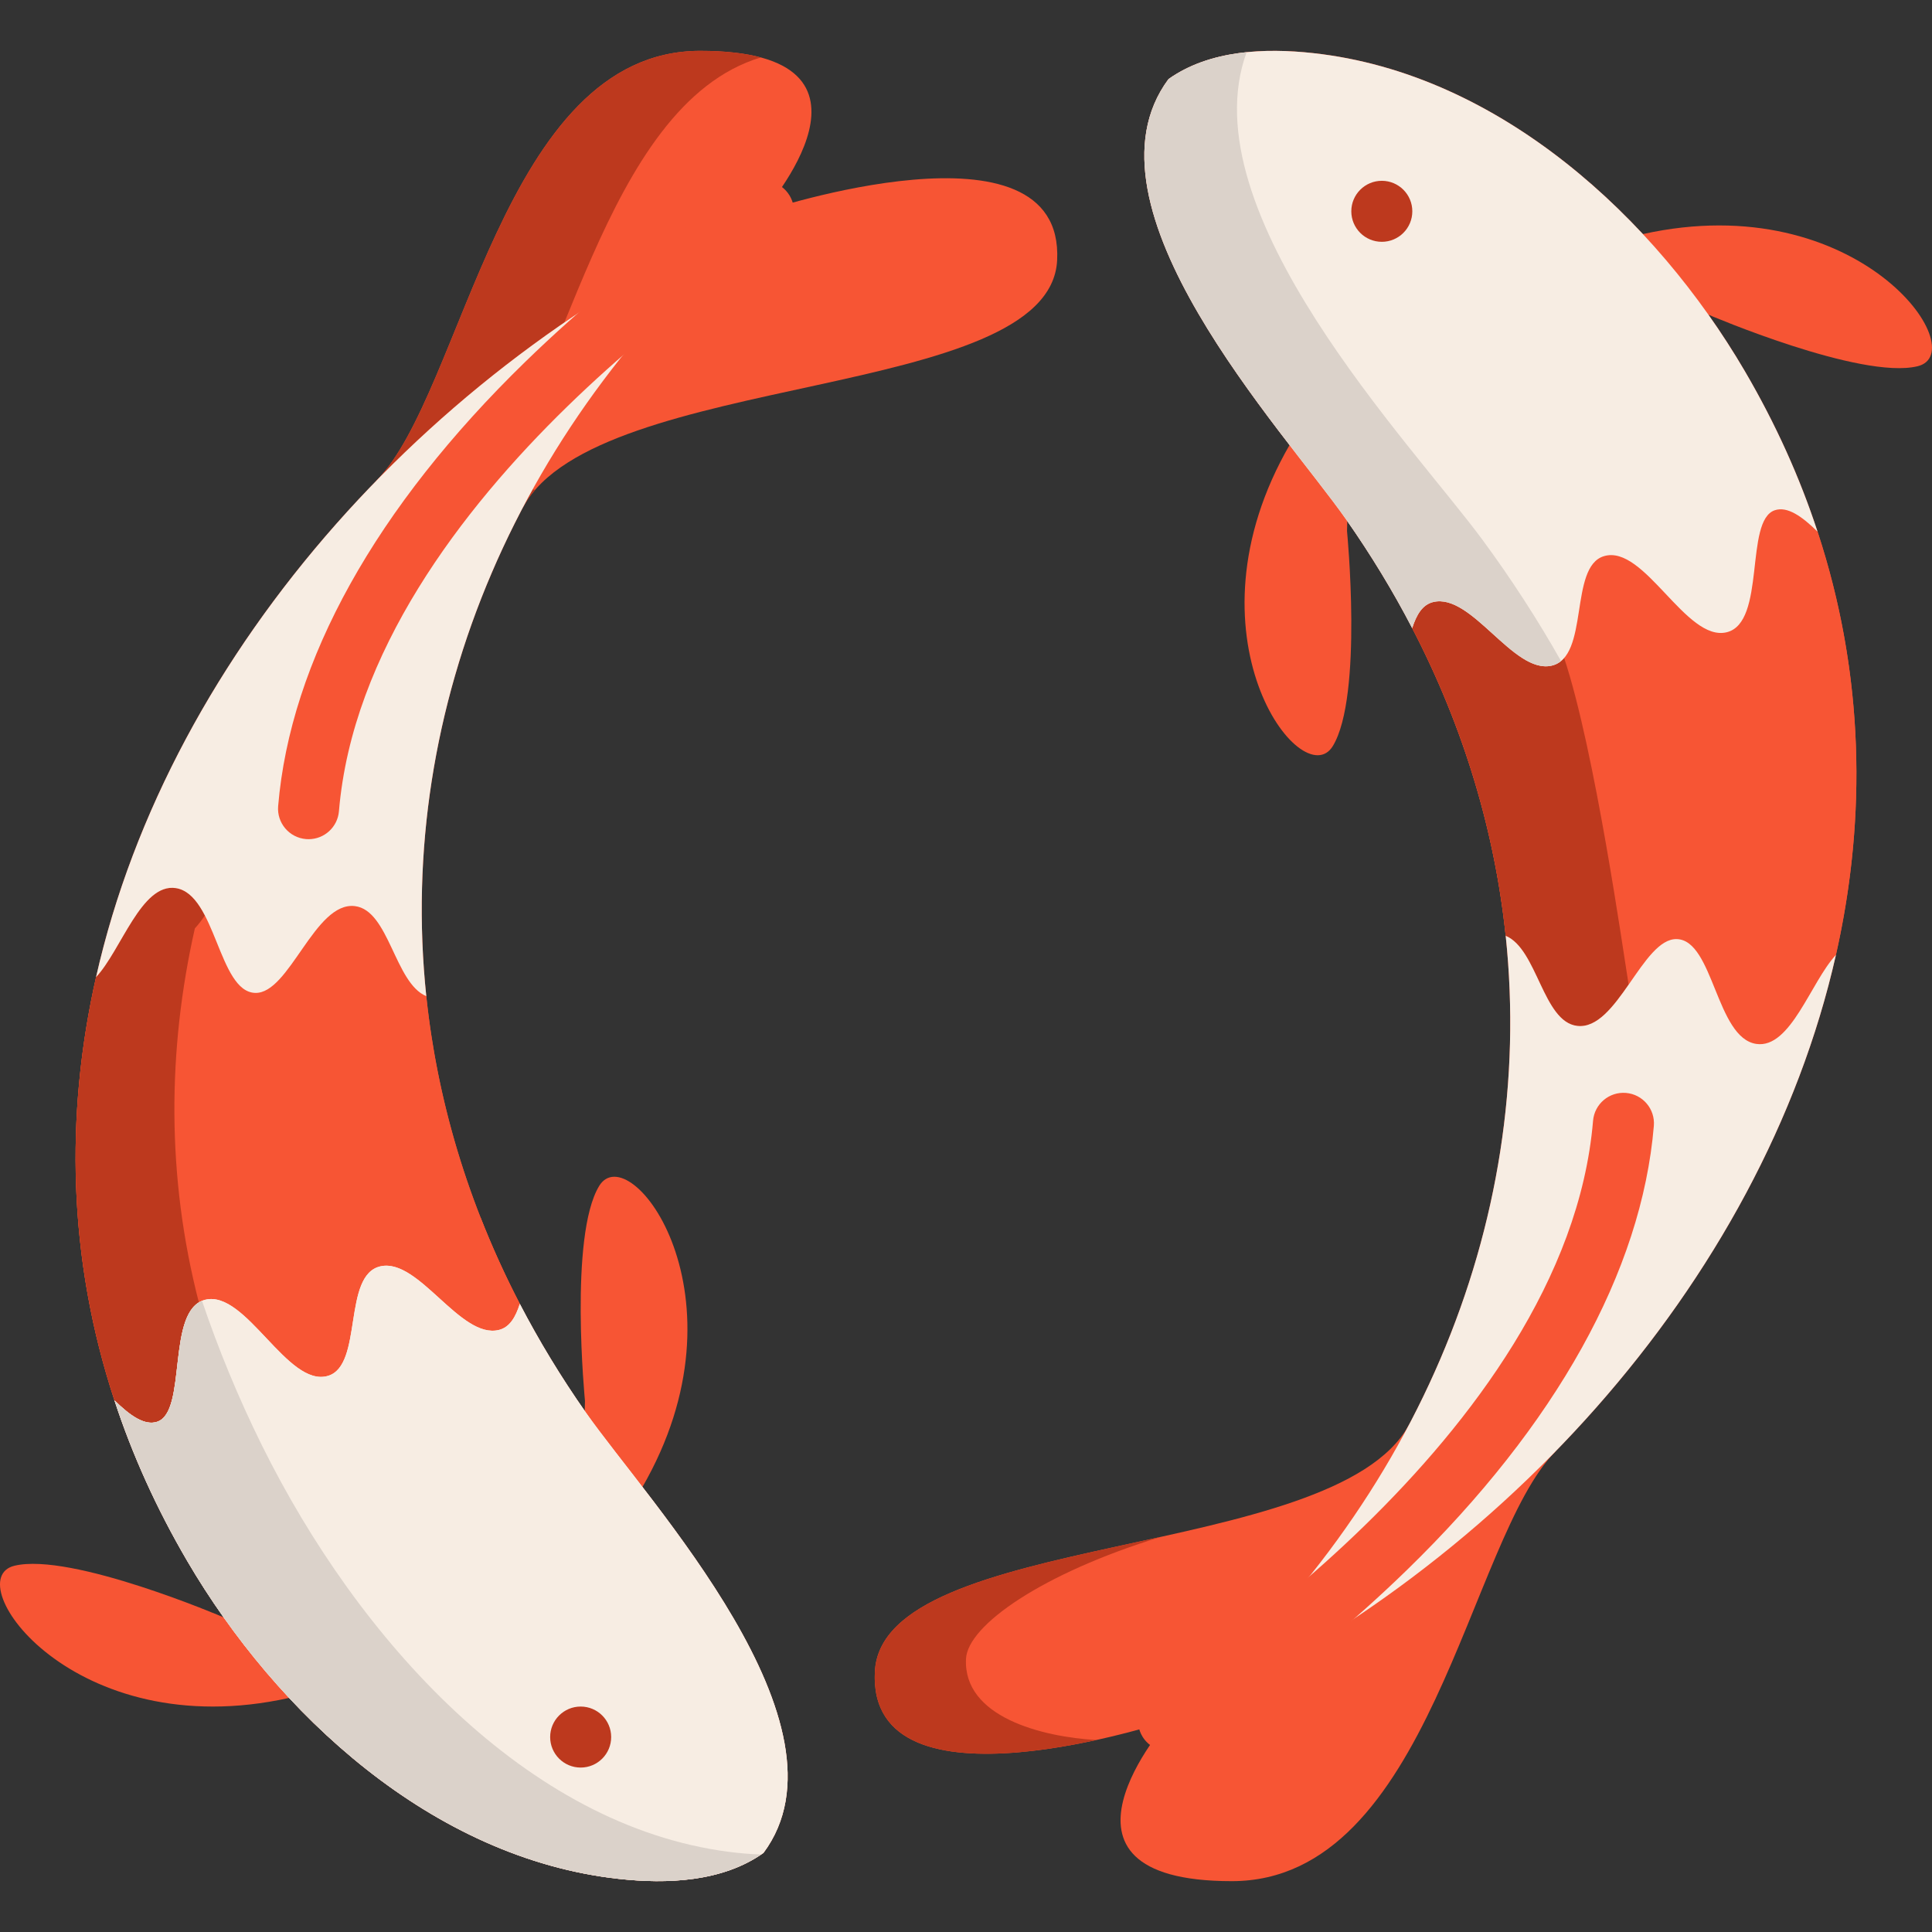 
<svg height="800px" width="800px" version="1.1" id="Layer_1" xmlns="http://www.w3.org/2000/svg" xmlns:xlink="http://www.w3.org/1999/xlink" 
	 viewBox="0 0 512.002 512.002" xml:space="preserve">
<rect x="0" y="0" width="512.002" height="512.002" fill="#333333" stroke="none"/>
<path style="fill:#F75534;" d="M373.303,377.766c-19.96,36.076-139.569,27.791-141.455,65.249
	c-1.996,39.633,77.824,12.989,77.824,12.989s-37.71,42.524,16.761,42.524c52.522,0,62.725-90.614,85.796-113.89L373.303,377.766z"/>
<path style="fill:#BD391E;" d="M256.001,439.602c0.446-8.863,20.121-22.627,51.577-32.302
	c-36.712,8.108-74.675,14.741-75.731,35.715c-1.358,26.983,35.202,23.245,58.68,18.11
	C276.074,460.289,255.225,455.008,256.001,439.602z"/>
<path style="fill:#F75534;" d="M138.698,134.236c19.96-36.076,139.569-27.791,141.455-65.249
	c1.996-39.633-77.824-12.989-77.824-12.989s37.71-42.524-16.761-42.524c-52.522,0-62.725,90.614-85.797,113.89L138.698,134.236z"/>
<path style="fill:#BD391E;" d="M127.908,127.363c21.181-21.369,31.52-99.481,73.711-112.141c-4.138-1.112-9.404-1.749-16.052-1.749
	c-52.522,0-62.725,90.614-85.797,113.89l38.927,6.872c0.859-1.554,1.916-3.019,3.127-4.415L127.908,127.363z"/>
<g>
	<path style="fill:#F75534;" d="M452.751,83.393c0,0,40.379,17.316,55.434,13.665c15.055-3.651-15.496-47.716-72.799-35.025
		C435.386,62.033,428.612,76.972,452.751,83.393z"/>
	<path style="fill:#F75534;" d="M356.975,140.73c0,0,4.282,43.727-3.754,56.971s-40.787-29.211-11.348-79.987
		C341.874,117.714,358.16,115.779,356.975,140.73z"/>
	<path style="fill:#F75534;" d="M59.251,428.609c0,0-40.379-17.316-55.434-13.665c-15.055,3.651,15.496,47.716,72.799,35.025
		C76.616,449.968,83.39,435.029,59.251,428.609z"/>
	<path style="fill:#F75534;" d="M155.027,371.272c0,0-4.282-43.727,3.754-56.971c8.036-13.244,40.787,29.211,11.348,79.987
		C170.128,394.288,153.841,396.223,155.027,371.272z"/>
	<path style="fill:#F75534;" d="M202.334,491.045c-10.853,7.705-25.567,8.277-38.31,6.884c-49.514-5.41-90.785-43.91-114.399-84.247
		C-31.876,274.461,66.707,115.738,202.334,56.001c-96.884,81.82-121.512,212.173-47.077,318.339
		C171.89,398.063,227.419,457.296,202.334,491.045z"/>
	<path style="fill:#F75534;" d="M137.753,345.539c-1.111,3.471-2.662,6.219-5.572,6.92c-10.208,2.447-21.17-19.068-31.302-16.88
		c-10.23,2.21-4.56,26.248-13.959,29.039c-10.725,3.19-21.731-22.83-32.531-20.168c-10.477,2.587-4.635,29.589-12.72,32.327
		c-3.352,1.132-7.243-1.649-11.339-5.67c-12.363-37.587-13.097-75.713-4.872-112.169c6.651-7.093,11.996-24.943,21.116-23.585
		c10.639,1.596,11.318,27.465,21.04,27.778c9.108,0.302,15.792-24.286,26.43-23.002c9.076,1.089,10.552,20.394,18.928,23.865
		C115.861,291.535,123.999,319.054,137.753,345.539z"/>
</g>
<path style="fill:#BD391E;" d="M51.642,246.029c0.905-0.964,1.785-2.133,2.653-3.42c-1.977-3.799-4.348-6.75-7.722-7.256
	c-9.119-1.358-14.466,16.493-21.116,23.584c-8.224,36.455-7.491,74.582,4.872,112.169c4.096,4.021,7.987,6.801,11.339,5.67
	c7.607-2.576,2.888-26.627,11.031-31.617C44.108,311.83,44.367,278.276,51.642,246.029z"/>
<g>
	<path style="fill:#F75534;" d="M93.798,250.223c2.534,0.084,4.88-1.761,7.175-4.436c-1.84-3.027-3.983-5.304-6.929-5.657
		c-2.745-0.331-5.224,1.067-7.553,3.308C88.403,247.271,90.615,250.12,93.798,250.223z"/>
	<path style="fill:#F75534;" d="M80.573,331.541c-7.369,1.819-6.669,15.71-8.416,24.748c4.949,5.187,9.884,9.781,14.762,8.33
		c7.064-2.098,5.618-16.192,8.803-24.007C90.661,335.267,85.595,330.302,80.573,331.541z"/>
	<path style="fill:#F75534;" d="M127.062,322.669c-7.432,1.605-6.475,14.728-8.999,22.858c4.763,4.268,9.516,8.035,14.117,6.932
		c2.91-0.701,4.463-3.449,5.572-6.92c-3.926-7.56-7.379-15.206-10.398-22.911C127.258,322.643,127.16,322.649,127.062,322.669z"/>
</g>
<path style="fill:#F7EDE3;" d="M25.458,258.939c19.715-87.312,90.834-165.041,176.872-202.94
	c-64.922,54.834-97.398,131.463-89.358,207.995c-8.375-3.471-9.852-22.777-18.928-23.865c-10.639-1.283-17.321,23.304-26.43,23.002
	c-9.723-0.312-10.402-26.183-21.04-27.778C37.455,233.995,32.108,251.846,25.458,258.939z"/>
<path id="SVGCleanerId_0" style="fill:#F7EDE3;" d="M202.33,491.047c-10.854,7.707-25.568,8.279-38.308,6.878
	c-49.507-5.412-90.781-43.903-114.396-84.24c-8.214-14.034-14.606-28.263-19.294-42.577c4.096,4.021,7.987,6.801,11.339,5.67
	c8.084-2.738,2.242-29.74,12.72-32.327c10.8-2.662,21.806,23.359,32.531,20.168c9.399-2.792,3.729-26.83,13.959-29.039
	c10.132-2.188,21.094,19.327,31.302,16.88c2.91-0.701,4.463-3.449,5.572-6.92c5.066,9.755,10.897,19.37,17.505,28.802
	C171.89,398.066,227.423,457.298,202.33,491.047z"/>
<g>
	<path id="SVGCleanerId_0_1_" style="fill:#F7EDE3;" d="M202.33,491.047c-10.854,7.707-25.568,8.279-38.308,6.878
		c-49.507-5.412-90.781-43.903-114.396-84.24c-8.214-14.034-14.606-28.263-19.294-42.577c4.096,4.021,7.987,6.801,11.339,5.67
		c8.084-2.738,2.242-29.74,12.72-32.327c10.8-2.662,21.806,23.359,32.531,20.168c9.399-2.792,3.729-26.83,13.959-29.039
		c10.132-2.188,21.094,19.327,31.302,16.88c2.91-0.701,4.463-3.449,5.572-6.92c5.066,9.755,10.897,19.37,17.505,28.802
		C171.89,398.066,227.423,457.298,202.33,491.047z"/>
</g>
<path style="fill:#DBD2CA;" d="M193.098,490.751c-53.529-6.919-98.154-56.142-123.689-107.723
	c-6.263-12.656-11.525-25.437-15.874-38.292c-9.298,3.827-4.012,29.381-11.866,32.042c-3.352,1.132-7.243-1.649-11.339-5.67
	c4.688,14.315,11.081,28.543,19.294,42.577c23.617,40.336,64.889,78.828,114.396,84.24c12.496,1.374,26.881,0.834,37.671-6.459
	C198.775,491.365,195.892,491.114,193.098,490.751z"/>
<g>
	<path style="fill:#F75534;" d="M309.668,20.956c10.854-7.705,25.567-8.277,38.31-6.884c49.514,5.41,90.785,43.91,114.399,84.247
		c81.501,139.221-17.082,297.944-152.709,357.682c96.884-81.82,121.512-212.173,47.077-318.339
		C340.112,113.939,284.583,54.705,309.668,20.956z"/>
	<path style="fill:#F75534;" d="M374.249,166.462c1.111-3.471,2.662-6.219,5.572-6.92c10.208-2.447,21.17,19.068,31.302,16.88
		c10.23-2.21,4.56-26.248,13.959-29.039c10.725-3.19,21.731,22.83,32.531,20.168c10.477-2.587,4.635-29.589,12.72-32.327
		c3.352-1.132,7.243,1.649,11.339,5.67c12.363,37.587,13.097,75.713,4.872,112.169c-6.651,7.093-11.997,24.943-21.116,23.585
		c-10.639-1.596-11.318-27.465-21.04-27.778c-9.108-0.302-15.792,24.285-26.43,23.002c-9.076-1.089-10.552-20.394-18.928-23.865
		C396.14,220.467,388.003,192.947,374.249,166.462z"/>
</g>
<path style="fill:#BD391E;" d="M414.516,174.371c-0.886,1.019-1.984,1.747-3.393,2.051c-10.132,2.188-21.094-19.327-31.302-16.88
	c-2.91,0.701-4.463,3.449-5.572,6.92c13.754,26.485,21.892,54.003,24.781,81.545c8.375,3.471,9.852,22.777,18.928,23.865
	c5.258,0.634,9.549-5.048,13.644-10.923C430.216,252.464,422.683,198.889,414.516,174.371z"/>
<g>
	<path style="fill:#F7EDE3;" d="M486.544,253.063c-19.715,87.312-90.834,165.041-176.872,202.94
		c64.922-54.834,97.398-131.463,89.358-207.995c8.375,3.471,9.852,22.777,18.928,23.865c10.639,1.283,17.321-23.304,26.43-23.002
		c9.723,0.312,10.402,26.183,21.04,27.778C474.546,278.006,479.893,260.155,486.544,253.063z"/>
	<path style="fill:#F7EDE3;" d="M309.672,20.954c10.854-7.707,25.568-8.279,38.308-6.878c49.507,5.412,90.781,43.903,114.397,84.24
		c8.214,14.034,14.606,28.263,19.294,42.578c-4.096-4.021-7.987-6.801-11.339-5.67c-8.084,2.738-2.242,29.74-12.72,32.327
		c-10.8,2.662-21.806-23.359-32.531-20.168c-9.399,2.792-3.729,26.83-13.959,29.039c-10.132,2.188-21.094-19.327-31.302-16.88
		c-2.91,0.701-4.463,3.449-5.572,6.92c-5.066-9.755-10.897-19.37-17.505-28.802C340.112,113.935,284.579,54.703,309.672,20.954z"/>
</g>
<path style="fill:#DBD2CA;" d="M392.949,143.159c-18.827-25.571-78.089-86.921-62.578-129.327c-7.424,0.76-14.66,2.834-20.699,7.122
	c-25.093,33.75,30.44,92.981,47.072,116.707c6.608,9.432,12.438,19.046,17.505,28.802c1.111-3.471,2.662-6.219,5.572-6.92
	c10.208-2.447,21.17,19.068,31.302,16.88c1.001-0.216,1.845-0.647,2.572-1.241C407.513,164.25,400.601,153.559,392.949,143.159z"/>
<g>
	<circle style="fill:#BD391E;" cx="153.883" cy="460.341" r="8.084"/>
	<circle style="fill:#BD391E;" cx="366.196" cy="55.999" r="8.084"/>
</g>
<g>
	<path style="fill:#F75534;" d="M81.775,222.395c-0.227,0-0.455-0.009-0.684-0.029c-4.449-0.373-7.753-4.282-7.38-8.731
		c3.227-38.486,25.88-79.207,65.509-117.764c29.517-28.718,57.714-46.049,58.9-46.772c3.811-2.326,8.787-1.122,11.111,2.69
		c2.325,3.81,1.122,8.783-2.686,11.11l0,0c-1.096,0.67-109.667,67.964-116.722,152.088
		C89.468,219.205,85.933,222.394,81.775,222.395z"/>
	<path style="fill:#F75534;" d="M309.679,464.088c-2.725,0-5.385-1.377-6.909-3.874c-2.325-3.81-1.122-8.783,2.686-11.11l0,0
		c1.096-0.67,109.667-67.964,116.722-152.088c0.373-4.448,4.278-7.752,8.731-7.38c4.449,0.373,7.753,4.282,7.38,8.731
		c-3.228,38.486-25.88,79.207-65.509,117.764c-29.517,28.718-57.714,46.049-58.9,46.772
		C312.568,463.706,311.115,464.088,309.679,464.088z"/>
</g>
</svg>